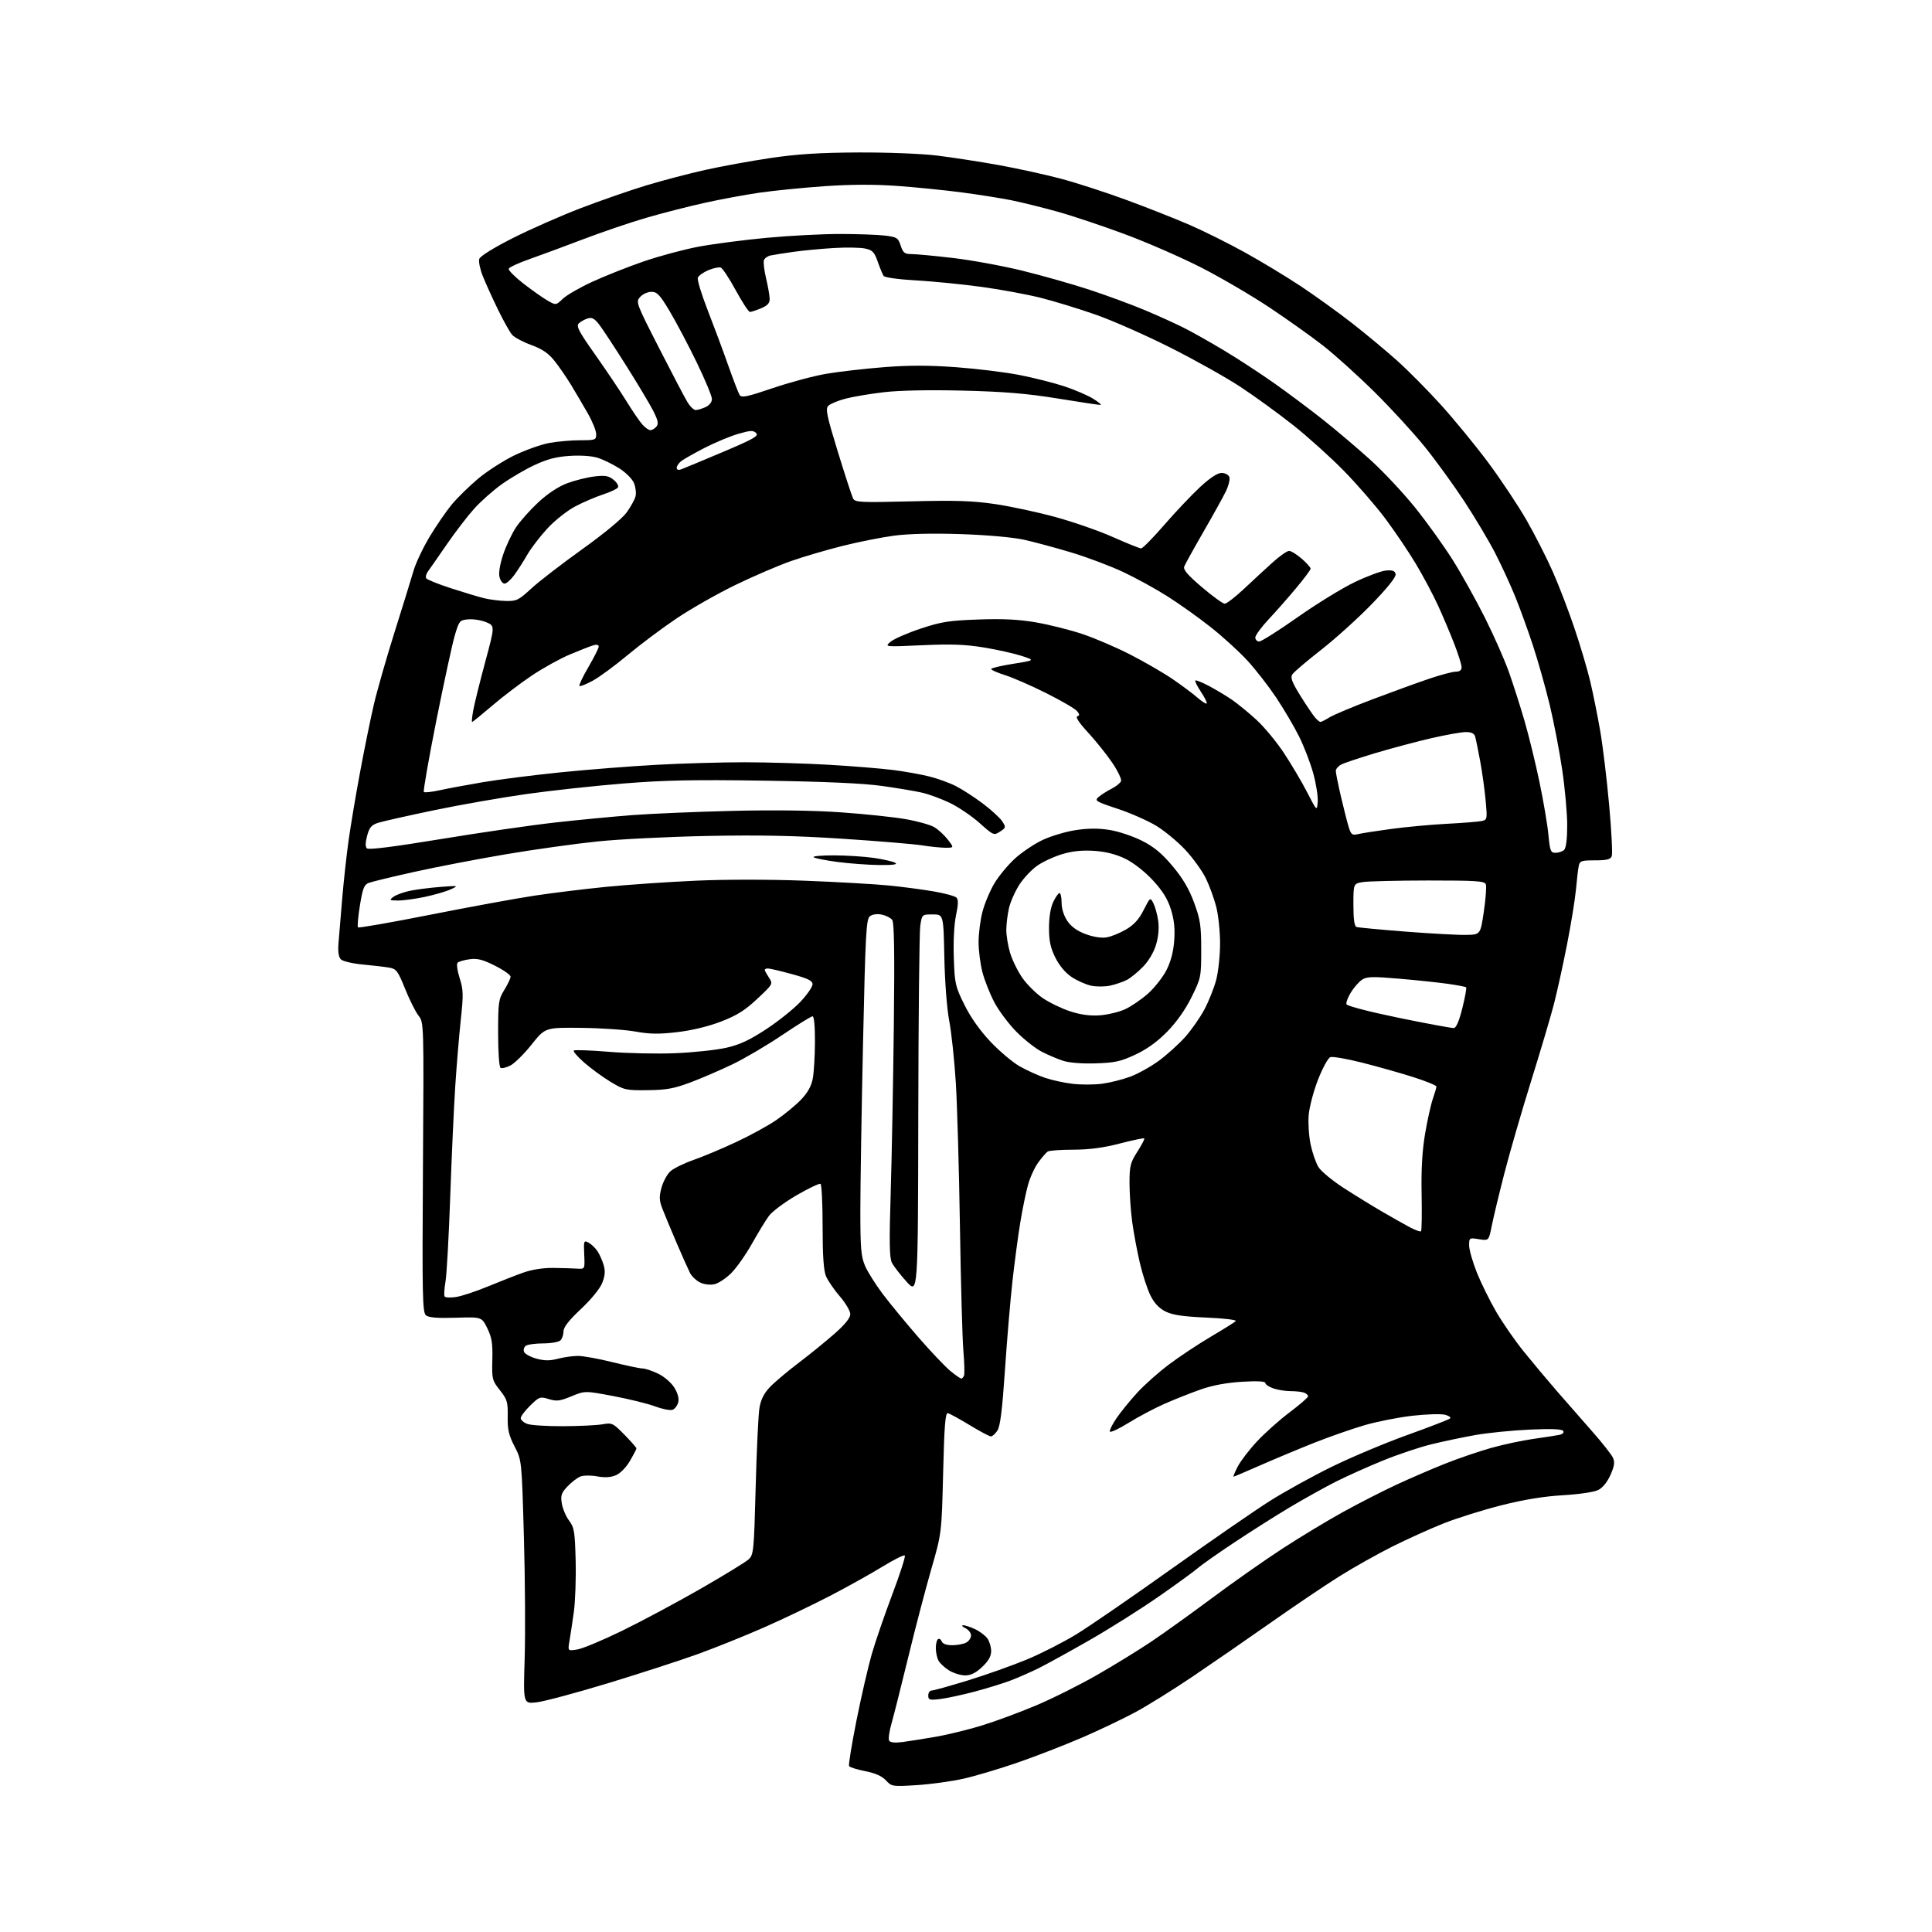 <?xml version="1.0" encoding="UTF-8" standalone="no"?>
<svg 
  version="1.1" 
  xmlns="http://www.w3.org/2000/svg" 
  xmlns:xlink="http://www.w3.org/1999/xlink" 
  xmlns:svg="http://www.w3.org/2000/svg"
  xmlns:rdf="http://www.w3.org/1999/02/22-rdf-syntax-ns#"
  xmlns:cc="http://creativecommons.org/ns#"
  xmlns:dc="http://purl.org/dc/elements/1.1/"
  viewBox="0 0 768 768"
  width="768"
  height="768"
>
<style>svg {background-color: white; }</style>"
<path stroke="none" fill="black" fill-rule="evenodd" d="M364.50,709.61C354.74,710.22 354.44,710.18 352.19,707.74C350.62,706.04 347.97,704.86 343.97,704.07C340.72,703.43 337.82,702.53 337.53,702.05C337.24,701.58 338.57,693.39 340.48,683.85C342.39,674.31 345.12,662.45 346.55,657.50C347.98,652.55 351.66,641.86 354.72,633.74C357.79,625.62 360.02,618.69 359.67,618.34C359.32,617.99 355.31,619.99 350.75,622.79C346.20,625.58 336.85,630.79 329.99,634.36C323.12,637.93 311.38,643.55 303.90,646.85C296.41,650.15 284.56,654.92 277.57,657.46C270.57,659.99 254.42,665.24 241.67,669.11C228.93,672.98 216.14,676.40 213.25,676.71C208.00,677.28 208.00,677.28 208.56,659.39C208.87,649.55 208.74,627.77 208.26,611.00C207.40,580.50 207.40,580.50 204.56,575.00C202.24,570.52 201.73,568.31 201.82,563.10C201.92,557.32 201.62,556.31 198.72,552.63C195.64,548.74 195.51,548.21 195.71,540.53C195.88,533.99 195.51,531.67 193.71,528.00C191.50,523.50 191.50,523.50 181.18,523.82C173.83,524.05 170.42,523.77 169.32,522.85C167.94,521.70 167.80,515.12 168.13,464.01C168.50,406.52 168.50,406.45 166.37,403.74C165.20,402.25 162.80,397.47 161.05,393.11C158.14,385.91 157.57,385.15 154.68,384.64C152.93,384.34 148.21,383.78 144.19,383.41C140.16,383.03 136.26,382.12 135.51,381.37C134.58,380.43 134.28,378.33 134.57,374.75C134.80,371.86 135.47,363.88 136.05,357.00C136.63,350.12 137.77,339.77 138.58,334.00C139.39,328.23 141.43,316.07 143.12,307.00C144.80,297.93 147.26,285.84 148.59,280.14C149.92,274.43 153.66,261.38 156.89,251.14C160.12,240.89 163.49,229.98 164.38,226.91C165.27,223.83 168.16,217.73 170.79,213.35C173.42,208.98 177.36,203.24 179.54,200.60C181.72,197.96 186.43,193.35 190.00,190.34C193.57,187.33 200.10,183.13 204.50,181.00C208.90,178.88 215.17,176.66 218.43,176.07C221.70,175.48 227.21,175.00 230.68,175.00C236.69,175.00 237.00,174.88 237.00,172.60C237.00,171.27 235.50,167.56 233.67,164.35C231.84,161.13 228.84,156.03 227.00,153.00C225.16,149.97 222.19,145.66 220.39,143.41C217.99,140.40 215.55,138.74 211.22,137.16C207.97,135.98 204.56,134.17 203.63,133.15C202.70,132.12 200.11,127.51 197.87,122.89C195.63,118.28 192.93,112.31 191.87,109.63C190.81,106.96 190.20,103.94 190.52,102.93C190.87,101.83 196.19,98.52 203.80,94.67C210.79,91.13 223.03,85.74 231.00,82.69C238.97,79.64 250.68,75.58 257.00,73.67C263.32,71.76 273.80,69.01 280.28,67.56C286.76,66.12 298.46,63.98 306.28,62.82C316.87,61.25 325.74,60.68 341.00,60.61C352.69,60.55 366.23,61.08 372.50,61.84C378.55,62.58 389.57,64.28 397.00,65.62C404.43,66.97 415.54,69.40 421.70,71.03C427.87,72.67 439.62,76.48 447.82,79.50C456.03,82.52 467.31,86.98 472.91,89.41C478.50,91.84 488.39,96.76 494.88,100.35C501.36,103.94 511.36,109.98 517.09,113.78C522.81,117.58 532.00,124.20 537.50,128.49C543.00,132.78 551.06,139.49 555.42,143.40C559.78,147.30 567.62,155.22 572.85,161.00C578.08,166.78 586.50,177.05 591.56,183.83C596.61,190.62 603.51,200.98 606.88,206.87C610.25,212.76 614.98,222.06 617.38,227.54C619.79,233.02 623.63,243.06 625.92,249.87C628.22,256.67 631.02,266.12 632.14,270.87C633.27,275.61 635.05,284.45 636.10,290.50C637.15,296.55 638.75,309.86 639.67,320.08C640.59,330.29 641.06,339.41 640.70,340.33C640.20,341.63 638.75,342.00 634.05,342.00C628.62,342.00 627.99,342.22 627.57,344.25C627.31,345.49 626.82,349.65 626.48,353.50C626.13,357.35 624.53,367.25 622.91,375.50C621.29,383.75 618.91,394.55 617.62,399.50C616.32,404.45 612.25,418.18 608.56,430.00C604.87,441.82 600.11,458.25 597.99,466.50C595.87,474.75 593.62,484.14 592.98,487.36C591.81,493.23 591.81,493.23 587.91,492.60C584.07,491.99 584.00,492.03 584.00,495.07C584.00,496.77 585.38,501.62 587.06,505.83C588.75,510.05 592.22,517.10 594.79,521.50C597.36,525.90 602.25,532.96 605.66,537.18C609.06,541.40 614.92,548.40 618.67,552.73C622.43,557.07 628.79,564.33 632.80,568.87C636.82,573.41 640.57,578.17 641.15,579.44C641.98,581.24 641.76,582.74 640.19,586.30C638.95,589.10 637.08,591.41 635.34,592.29C633.70,593.12 627.75,594.00 621.28,594.38C613.66,594.82 605.79,596.11 596.78,598.39C589.47,600.24 579.23,603.45 574.00,605.52C568.77,607.58 559.59,611.73 553.60,614.72C547.60,617.72 538.07,623.07 532.42,626.62C526.77,630.16 514.36,638.54 504.83,645.24C495.30,651.94 481.41,661.52 473.98,666.53C466.54,671.55 456.52,677.79 451.70,680.42C446.89,683.04 437.23,687.66 430.23,690.68C423.23,693.70 411.65,698.19 404.50,700.66C397.35,703.13 387.68,706.01 383.00,707.06C378.32,708.12 370.00,709.26 364.50,709.61zM358.84,692.48C361.40,692.14 367.32,691.20 372.00,690.39C376.68,689.58 384.90,687.57 390.27,685.92C395.64,684.28 405.38,680.67 411.91,677.91C418.45,675.16 429.35,669.70 436.14,665.80C442.94,661.90 452.55,655.99 457.50,652.67C462.45,649.36 473.34,641.55 481.69,635.33C490.04,629.10 502.64,620.25 509.69,615.66C516.74,611.06 527.66,604.46 533.97,600.99C540.27,597.52 549.72,592.69 554.97,590.25C560.21,587.81 568.85,584.07 574.16,581.95C579.48,579.82 587.80,576.97 592.66,575.60C597.52,574.23 605.10,572.61 609.50,571.99C613.90,571.37 618.53,570.66 619.79,570.40C621.15,570.13 621.80,569.49 621.40,568.83C620.92,568.07 616.82,567.90 608.11,568.29C601.17,568.60 591.45,569.57 586.50,570.45C581.55,571.33 573.67,572.98 569.00,574.13C564.33,575.27 555.70,578.16 549.84,580.55C543.97,582.94 535.58,586.70 531.19,588.90C526.80,591.11 518.55,595.70 512.85,599.09C507.16,602.49 497.10,608.86 490.50,613.25C483.90,617.64 477.38,622.24 476.00,623.46C474.62,624.68 467.65,629.75 460.50,634.72C453.35,639.69 440.98,647.49 433.00,652.05C425.02,656.61 416.00,661.58 412.95,663.10C409.90,664.61 404.95,666.79 401.95,667.94C398.95,669.10 392.45,671.11 387.50,672.43C382.55,673.74 376.36,675.07 373.75,675.39C369.49,675.90 369.00,675.76 369.00,673.98C369.00,672.89 369.62,672.00 370.39,672.00C371.15,672.00 377.64,670.19 384.82,667.98C392.00,665.77 402.51,662.03 408.19,659.68C413.86,657.32 422.71,652.81 427.87,649.66C433.02,646.51 450.00,634.83 465.60,623.71C481.21,612.60 498.82,600.43 504.74,596.69C510.66,592.94 521.80,586.79 529.50,583.02C537.20,579.25 550.70,573.57 559.50,570.41C568.30,567.24 575.90,564.31 576.39,563.88C576.89,563.46 575.99,562.78 574.39,562.38C572.80,561.98 567.00,562.16 561.50,562.78C556.00,563.40 547.45,565.08 542.50,566.52C537.55,567.96 528.55,571.10 522.50,573.50C516.45,575.90 506.83,579.92 501.12,582.43C495.41,584.94 490.57,587.00 490.35,587.00C490.14,587.00 490.86,585.24 491.96,583.08C493.06,580.92 496.48,576.43 499.57,573.10C502.65,569.77 508.51,564.54 512.58,561.47C516.66,558.40 520.00,555.51 520.00,555.05C520.00,554.59 519.29,553.94 518.42,553.61C517.55,553.27 515.14,553.00 513.07,553.00C510.99,553.00 507.88,552.51 506.15,551.90C504.42,551.30 503.00,550.34 503.00,549.77C503.00,549.08 499.83,548.91 493.75,549.27C487.71,549.63 482.07,550.67 477.49,552.27C473.63,553.62 467.14,556.18 463.06,557.97C458.99,559.76 452.47,563.21 448.58,565.63C444.69,568.05 441.36,569.59 441.18,569.05C441.00,568.51 442.23,566.08 443.90,563.65C445.57,561.22 449.23,556.72 452.03,553.66C454.83,550.59 460.49,545.55 464.61,542.45C468.73,539.35 476.22,534.38 481.25,531.40C486.29,528.43 490.79,525.61 491.25,525.15C491.72,524.68 486.48,524.05 479.61,523.76C470.27,523.35 466.16,522.75 463.35,521.36C460.78,520.09 458.88,518.08 457.34,515.00C456.10,512.52 454.19,506.68 453.10,502.00C452.01,497.32 450.64,489.98 450.06,485.68C449.48,481.38 449.00,474.44 449.00,470.27C449.00,463.47 449.33,462.17 452.13,457.80C453.85,455.12 455.08,452.75 454.87,452.53C454.65,452.32 450.27,453.24 445.13,454.57C438.58,456.27 433.04,457.00 426.64,457.02C421.61,457.02 417.03,457.36 416.45,457.77C415.87,458.17 414.22,460.07 412.79,462.00C411.35,463.93 409.49,467.98 408.65,471.00C407.81,474.02 406.42,480.77 405.57,486.00C404.71,491.23 403.33,501.57 402.50,509.00C401.66,516.42 400.31,532.36 399.50,544.41C398.42,560.42 397.61,566.94 396.49,568.66C395.65,569.95 394.48,571.00 393.91,571.00C393.33,571.00 389.53,568.98 385.47,566.51C381.40,564.04 377.50,561.91 376.79,561.76C375.78,561.56 375.37,566.70 374.91,585.50C374.32,609.50 374.32,609.50 370.13,624.00C367.83,631.98 363.71,647.73 360.98,659.00C358.24,670.27 355.27,682.04 354.38,685.14C353.48,688.25 353.07,691.30 353.46,691.94C353.93,692.70 355.78,692.88 358.84,692.48zM383.68,666.00C381.93,665.99 379.07,665.12 377.31,664.05C375.56,662.98 373.65,661.21 373.06,660.12C372.48,659.03 372.00,656.78 372.00,655.12C372.00,653.47 372.40,651.87 372.90,651.56C373.39,651.26 374.05,651.68 374.36,652.51C374.73,653.45 376.27,654.00 378.53,654.00C380.51,654.00 383.00,653.53 384.07,652.96C385.13,652.40 386.00,651.11 386.00,650.12C386.00,649.12 384.99,647.82 383.75,647.22C382.51,646.62 382.11,646.10 382.85,646.07C383.59,646.03 385.74,646.73 387.63,647.63C389.52,648.53 391.73,650.20 392.53,651.35C393.34,652.50 394.00,654.75 394.00,656.35C394.00,658.40 392.93,660.27 390.43,662.63C387.91,665.00 385.92,666.00 383.68,666.00zM229.51,655.69C231.61,655.35 239.67,651.98 247.42,648.20C255.16,644.42 269.15,636.93 278.50,631.56C287.85,626.19 296.44,620.93 297.59,619.87C299.57,618.05 299.72,616.58 300.39,591.23C300.77,576.53 301.45,562.34 301.89,559.70C302.46,556.30 303.68,553.88 306.10,551.34C307.97,549.39 313.10,545.06 317.50,541.73C321.90,538.40 328.31,533.19 331.75,530.16C335.95,526.46 338.00,523.90 338.00,522.38C338.00,521.14 336.13,517.97 333.85,515.33C331.57,512.69 329.10,509.08 328.35,507.30C327.40,505.03 327.00,499.17 327.00,487.59C327.00,478.53 326.63,470.89 326.17,470.61C325.72,470.32 321.43,472.36 316.65,475.14C311.88,477.91 306.93,481.60 305.66,483.34C304.38,485.08 301.35,490.05 298.92,494.38C296.49,498.71 292.79,503.97 290.70,506.06C288.61,508.15 285.59,510.15 283.99,510.50C282.30,510.87 279.92,510.59 278.32,509.82C276.81,509.09 274.99,507.38 274.28,506.00C273.58,504.62 271.17,499.23 268.93,494.00C266.69,488.77 264.17,482.70 263.32,480.50C262.04,477.20 261.98,475.74 262.95,472.14C263.60,469.74 265.18,466.82 266.46,465.64C267.74,464.46 271.88,462.42 275.65,461.11C279.42,459.80 287.04,456.60 292.59,454.00C298.15,451.41 305.35,447.47 308.59,445.24C311.84,443.02 316.24,439.39 318.37,437.18C321.02,434.44 322.50,431.81 323.07,428.84C323.54,426.45 323.93,419.89 323.96,414.25C323.98,408.03 323.61,404.00 323.00,404.00C322.44,404.00 317.04,407.34 311.00,411.41C304.95,415.49 296.07,420.72 291.25,423.04C286.44,425.36 278.90,428.61 274.50,430.26C267.90,432.74 264.91,433.28 257.43,433.36C248.76,433.46 248.11,433.31 242.62,429.99C239.47,428.07 234.78,424.64 232.19,422.36C229.61,420.08 227.76,417.94 228.08,417.61C228.40,417.28 234.70,417.50 242.08,418.11C249.46,418.72 261.38,418.97 268.57,418.66C275.76,418.36 284.84,417.38 288.74,416.49C294.11,415.27 297.98,413.46 304.67,409.06C309.53,405.86 315.64,400.95 318.25,398.16C320.86,395.37 323.00,392.27 323.00,391.27C323.00,389.85 321.22,388.98 314.75,387.21C310.21,385.97 305.94,384.97 305.25,384.98C304.56,384.99 304.00,385.24 304.00,385.54C304.00,385.83 304.75,387.21 305.66,388.61C307.32,391.14 307.30,391.17 301.02,397.06C296.12,401.65 292.92,403.66 286.64,406.08C281.61,408.02 275.03,409.61 269.21,410.29C261.92,411.14 258.27,411.09 252.68,410.07C248.73,409.35 239.03,408.68 231.12,408.59C216.74,408.43 216.74,408.43 211.33,415.21C208.36,418.94 204.58,422.68 202.93,423.53C201.29,424.39 199.50,424.81 198.97,424.48C198.42,424.14 198.00,418.15 198.01,410.69C198.01,398.43 198.18,397.22 200.47,393.50C201.83,391.30 202.95,388.94 202.97,388.26C202.99,387.58 200.22,385.62 196.82,383.91C191.94,381.45 189.80,380.90 186.70,381.31C184.53,381.60 182.37,382.23 181.90,382.70C181.42,383.18 181.78,385.88 182.71,388.79C184.19,393.41 184.25,395.32 183.18,405.26C182.52,411.44 181.53,423.25 180.99,431.50C180.44,439.75 179.54,459.55 178.98,475.50C178.42,491.45 177.57,506.75 177.09,509.50C176.61,512.25 176.45,514.89 176.74,515.36C177.02,515.83 179.11,515.92 181.38,515.56C183.64,515.20 189.32,513.31 194.00,511.37C198.68,509.43 204.97,506.97 207.99,505.89C211.44,504.67 215.89,503.97 219.99,504.02C223.57,504.07 227.85,504.19 229.50,504.30C232.50,504.50 232.50,504.50 232.24,498.71C231.99,493.18 232.07,492.96 233.99,493.99C235.09,494.59 236.69,496.12 237.53,497.41C238.38,498.70 239.48,501.20 239.99,502.97C240.66,505.31 240.50,507.22 239.37,510.03C238.48,512.27 234.93,516.61 230.91,520.37C226.13,524.86 224.00,527.59 224.00,529.23C224.00,530.53 223.46,532.14 222.80,532.80C222.14,533.46 219.10,534.01 216.05,534.02C213.00,534.02 209.87,534.43 209.10,534.91C208.34,535.40 207.98,536.49 208.30,537.35C208.63,538.20 210.83,539.42 213.20,540.07C216.42,540.95 218.57,540.97 221.76,540.12C224.11,539.51 227.71,539.00 229.77,539.00C231.82,539.00 238.00,540.12 243.50,541.49C249.00,542.86 254.37,543.98 255.43,543.99C256.50,543.99 259.29,544.93 261.65,546.07C264.07,547.24 266.85,549.65 268.06,551.60C269.43,553.82 269.99,555.91 269.61,557.42C269.28,558.72 268.28,560.06 267.37,560.41C266.47,560.76 263.37,560.16 260.49,559.08C257.61,558.01 250.14,556.16 243.89,554.98C232.52,552.83 232.52,552.83 227.16,555.05C222.58,556.95 221.27,557.11 218.17,556.16C214.70,555.10 214.37,555.21 210.77,558.73C208.70,560.75 207.00,563.00 207.00,563.73C207.00,564.45 208.15,565.49 209.57,566.02C210.98,566.56 217.39,566.97 223.82,566.94C230.24,566.91 237.29,566.57 239.49,566.18C243.29,565.50 243.68,565.69 248.24,570.34C250.86,573.01 253.00,575.45 253.00,575.76C253.00,576.07 251.83,578.32 250.41,580.75C248.89,583.33 246.56,585.70 244.81,586.44C242.75,587.30 240.40,587.44 237.39,586.88C234.96,586.43 231.97,586.45 230.74,586.93C229.51,587.41 227.20,589.17 225.61,590.85C223.13,593.47 222.81,594.44 223.33,597.67C223.67,599.74 224.97,602.80 226.22,604.47C228.27,607.19 228.53,608.82 228.83,620.37C229.01,627.45 228.68,636.67 228.10,640.87C227.51,645.07 226.73,650.26 226.36,652.41C225.69,656.31 225.69,656.31 229.51,655.69zM382.12,548.00C382.49,548.00 382.99,547.44 383.23,546.75C383.48,546.06 383.36,541.67 382.96,537.00C382.56,532.33 381.94,510.05 381.59,487.50C381.24,464.95 380.50,439.23 379.95,430.35C379.39,421.47 378.22,410.44 377.34,405.85C376.41,400.99 375.60,390.40 375.39,380.50C375.04,363.50 375.04,363.50 370.77,363.50C366.50,363.50 366.50,363.50 365.82,368.00C365.45,370.48 365.09,404.45 365.03,443.50C364.91,514.50 364.91,514.50 360.38,509.50C357.90,506.75 355.28,503.38 354.57,502.00C353.56,500.03 353.45,494.04 354.07,474.00C354.50,459.98 355.05,430.18 355.31,407.79C355.65,378.26 355.46,366.68 354.64,365.63C354.01,364.84 352.14,363.91 350.48,363.56C348.65,363.19 346.81,363.45 345.80,364.22C344.33,365.36 344.03,370.85 343.07,414.50C342.48,441.45 342.00,471.45 342.00,481.17C342.00,496.19 342.28,499.49 343.87,503.19C344.89,505.58 348.11,510.68 351.01,514.52C353.92,518.36 360.29,526.09 365.17,531.70C370.06,537.31 375.72,543.27 377.75,544.95C379.79,546.63 381.76,548.00 382.12,548.00zM564.88,489.45C565.16,489.17 565.26,482.52 565.11,474.67C564.92,464.76 565.35,457.37 566.52,450.54C567.44,445.13 568.83,438.91 569.60,436.72C570.37,434.54 571.00,432.38 571.00,431.92C571.00,431.47 566.84,429.77 561.75,428.15C556.66,426.53 547.53,423.95 541.46,422.42C535.39,420.88 529.70,419.90 528.81,420.24C527.92,420.58 525.73,424.60 523.94,429.18C522.15,433.76 520.47,440.11 520.22,443.31C519.96,446.50 520.31,451.76 521.00,455.00C521.69,458.23 523.08,462.24 524.09,463.91C525.11,465.58 529.67,469.35 534.22,472.29C538.77,475.22 545.65,479.46 549.50,481.69C553.35,483.93 558.27,486.70 560.44,487.86C562.61,489.01 564.61,489.73 564.88,489.45zM438.13,430.80C441.23,430.39 446.28,429.12 449.36,427.97C452.43,426.82 457.55,423.96 460.72,421.62C463.90,419.28 468.55,415.08 471.05,412.30C473.55,409.51 477.03,404.55 478.77,401.28C480.51,398.01 482.63,392.69 483.47,389.46C484.31,386.23 485.00,379.72 485.00,375.00C485.00,370.28 484.31,363.74 483.47,360.46C482.63,357.18 480.78,352.12 479.37,349.20C477.96,346.29 474.33,341.23 471.31,337.97C468.29,334.70 463.04,330.35 459.66,328.29C456.27,326.23 449.32,323.17 444.20,321.48C435.53,318.61 435.02,318.29 436.70,316.82C437.69,315.95 439.99,314.49 441.80,313.57C443.62,312.65 445.34,311.27 445.63,310.51C445.92,309.75 444.33,306.43 442.09,303.13C439.85,299.83 435.52,294.44 432.48,291.15C429.05,287.45 427.44,285.02 428.23,284.75C429.23,284.41 429.21,283.97 428.11,282.64C427.34,281.71 421.85,278.52 415.91,275.54C409.97,272.57 402.61,269.35 399.56,268.39C396.50,267.42 394.00,266.33 394.00,265.95C394.00,265.57 397.94,264.63 402.75,263.87C411.50,262.48 411.50,262.48 406.03,260.70C403.02,259.73 396.27,258.23 391.03,257.37C383.71,256.17 378.02,255.96 366.53,256.49C351.57,257.17 351.57,257.17 354.03,255.10C355.39,253.96 360.77,251.61 366.00,249.88C374.23,247.15 377.30,246.67 389.00,246.26C398.86,245.91 405.05,246.23 411.96,247.43C417.16,248.33 425.44,250.42 430.35,252.06C435.26,253.71 443.83,257.39 449.39,260.25C454.95,263.10 462.43,267.43 466.00,269.86C469.57,272.29 474.01,275.60 475.86,277.20C477.70,278.81 479.42,279.91 479.68,279.65C479.94,279.39 478.93,277.33 477.43,275.07C475.93,272.81 474.91,270.76 475.16,270.51C475.41,270.26 477.84,271.23 480.56,272.67C483.28,274.11 487.36,276.56 489.64,278.11C491.91,279.67 496.30,283.25 499.39,286.08C502.49,288.90 507.44,294.88 510.40,299.36C513.36,303.84 517.52,310.88 519.64,315.00C523.50,322.50 523.50,322.50 523.81,318.75C523.98,316.69 523.19,311.60 522.05,307.46C520.91,303.31 518.36,296.67 516.38,292.71C514.40,288.74 510.31,281.81 507.30,277.29C504.28,272.78 499.15,266.17 495.88,262.61C492.62,259.05 486.02,253.04 481.22,249.26C476.43,245.47 468.71,239.98 464.08,237.05C459.45,234.11 451.58,229.78 446.58,227.43C441.59,225.07 432.32,221.57 426.00,219.66C419.67,217.75 411.12,215.45 407.00,214.54C402.59,213.58 392.29,212.66 382.00,212.32C370.82,211.95 361.25,212.17 355.50,212.92C350.55,213.58 341.32,215.40 335.00,216.99C328.68,218.57 319.45,221.28 314.50,223.01C309.55,224.74 299.63,229.00 292.47,232.47C285.30,235.94 274.72,241.95 268.97,245.82C263.21,249.69 254.45,256.25 249.50,260.39C244.55,264.53 238.33,269.11 235.68,270.56C233.03,272.01 230.63,272.96 230.34,272.68C230.06,272.39 231.66,269.00 233.91,265.15C236.16,261.30 238.00,257.64 238.00,257.01C238.00,256.29 237.17,256.12 235.75,256.55C234.51,256.92 230.37,258.55 226.55,260.16C222.73,261.76 215.98,265.49 211.55,268.45C207.12,271.40 200.03,276.78 195.78,280.41C191.54,284.03 187.89,287.00 187.67,287.00C187.45,287.00 187.66,284.86 188.14,282.25C188.62,279.64 190.76,271.04 192.88,263.15C196.75,248.79 196.75,248.79 193.28,247.34C191.37,246.54 188.18,246.03 186.21,246.20C182.74,246.49 182.54,246.72 180.81,252.50C179.83,255.80 176.52,271.04 173.46,286.37C170.41,301.70 168.17,314.50 168.49,314.82C168.80,315.14 171.64,314.83 174.78,314.14C177.93,313.44 185.68,312.00 192.00,310.93C198.32,309.85 212.28,308.09 223.00,307.00C233.72,305.92 250.82,304.57 261.00,304.02C271.18,303.46 286.93,303.01 296.00,303.01C305.07,303.02 320.15,303.47 329.50,304.01C338.85,304.55 350.32,305.49 355.00,306.08C359.68,306.68 366.17,307.84 369.43,308.66C372.69,309.48 377.42,311.19 379.94,312.47C382.47,313.75 387.28,316.86 390.65,319.39C394.01,321.92 397.50,325.11 398.39,326.47C399.94,328.84 399.90,329.02 397.53,330.57C395.10,332.17 394.92,332.09 389.42,327.19C386.33,324.43 381.03,320.84 377.65,319.20C374.27,317.57 369.25,315.71 366.50,315.09C363.75,314.46 356.55,313.25 350.50,312.41C343.16,311.38 327.68,310.69 304.00,310.33C276.03,309.90 264.15,310.13 248.00,311.44C236.72,312.34 219.40,314.22 209.50,315.61C199.60,317.00 182.95,319.91 172.50,322.09C162.05,324.27 152.05,326.52 150.27,327.09C147.66,327.94 146.83,328.92 145.95,332.20C145.23,334.87 145.19,336.59 145.84,337.24C146.49,337.89 156.52,336.63 175.16,333.56C190.75,330.99 211.15,328.03 220.50,326.98C229.85,325.93 243.80,324.59 251.50,324.01C259.20,323.42 277.20,322.67 291.50,322.33C308.13,321.94 323.62,322.15 334.50,322.93C343.85,323.59 355.32,324.80 359.99,325.62C364.66,326.43 369.78,327.86 371.37,328.80C372.96,329.73 375.39,331.96 376.76,333.75C379.26,337.00 379.26,337.00 375.88,336.99C374.02,336.99 369.80,336.56 366.50,336.04C363.20,335.52 349.02,334.34 335.00,333.42C316.25,332.19 302.08,331.89 281.50,332.30C266.10,332.60 246.30,333.58 237.50,334.49C228.70,335.39 212.28,337.69 201.00,339.60C189.72,341.51 173.38,344.65 164.67,346.59C155.97,348.52 147.85,350.49 146.62,350.95C144.74,351.67 144.18,353.09 143.07,359.94C142.34,364.42 142.00,368.33 142.31,368.64C142.62,368.95 155.61,366.68 171.19,363.59C186.76,360.51 205.35,357.10 212.50,356.03C219.65,354.95 232.47,353.37 241.00,352.53C249.53,351.68 265.50,350.59 276.50,350.09C288.35,349.56 306.08,349.56 320.00,350.10C332.93,350.60 348.00,351.46 353.51,352.01C359.01,352.56 367.03,353.63 371.32,354.38C375.62,355.12 379.62,356.22 380.22,356.82C380.99,357.59 380.94,359.58 380.03,363.84C379.28,367.37 378.92,374.23 379.15,380.72C379.50,391.01 379.74,392.09 383.36,399.40C385.81,404.38 389.53,409.65 393.71,414.07C397.29,417.87 402.54,422.29 405.36,423.89C408.19,425.49 412.75,427.56 415.50,428.48C418.25,429.41 423.20,430.47 426.50,430.85C429.80,431.23 435.03,431.21 438.13,430.80zM435.50,422.70C429.97,422.87 424.96,422.47 422.50,421.65C420.30,420.93 416.50,419.30 414.05,418.04C411.60,416.78 407.09,413.22 404.03,410.13C400.97,407.03 397.02,401.76 395.26,398.42C393.50,395.07 391.37,389.69 390.53,386.46C389.69,383.23 389.00,377.84 389.00,374.50C389.00,371.16 389.69,365.74 390.54,362.46C391.39,359.18 393.53,354.09 395.29,351.14C397.06,348.19 400.75,343.74 403.50,341.24C406.25,338.74 411.20,335.43 414.50,333.88C417.80,332.34 423.68,330.58 427.58,329.99C432.50,329.23 436.60,329.21 441.08,329.92C444.61,330.48 450.41,332.42 453.96,334.22C458.77,336.66 461.87,339.23 466.13,344.31C470.19,349.14 472.66,353.34 474.67,358.81C477.14,365.53 477.50,367.90 477.50,377.55C477.50,388.35 477.41,388.78 473.67,396.36C471.23,401.30 467.71,406.29 464.01,410.07C460.09,414.08 455.96,417.06 451.35,419.22C445.49,421.96 443.20,422.47 435.50,422.70zM577.95,408.65C578.89,408.55 580.08,405.74 581.32,400.70C582.38,396.42 583.05,392.72 582.81,392.48C582.57,392.24 579.26,391.61 575.44,391.07C571.62,390.54 562.92,389.62 556.10,389.04C545.61,388.14 543.35,388.20 541.46,389.43C540.23,390.24 538.24,392.50 537.03,394.45C535.82,396.40 535.01,398.54 535.24,399.21C535.46,399.89 544.45,402.22 556.07,404.61C567.31,406.92 577.15,408.74 577.95,408.65zM437.11,403.61C440.20,403.39 444.70,402.33 447.11,401.25C449.53,400.16 453.66,397.36 456.30,395.01C458.94,392.67 462.26,388.44 463.70,385.62C465.43,382.21 466.46,378.28 466.77,373.86C467.12,369.12 466.74,365.57 465.45,361.47C464.14,357.32 462.14,354.10 458.25,349.90C455.05,346.45 450.63,342.99 447.39,341.40C443.73,339.61 439.68,338.57 435.14,338.24C430.44,337.91 426.54,338.28 422.48,339.46C419.26,340.40 414.74,342.46 412.44,344.04C410.14,345.62 406.88,349.07 405.19,351.71C403.50,354.34 401.65,358.52 401.08,361.00C400.51,363.48 400.04,367.33 400.02,369.57C400.01,371.81 400.68,375.93 401.51,378.73C402.34,381.52 404.51,385.97 406.32,388.60C408.13,391.23 411.77,394.87 414.41,396.69C417.05,398.50 421.97,400.89 425.35,402.00C429.55,403.37 433.28,403.88 437.11,403.61zM441.36,391.79C439.23,392.25 435.81,392.27 433.75,391.83C431.69,391.39 428.22,389.85 426.04,388.41C423.53,386.74 421.14,383.91 419.53,380.69C417.57,376.76 417.00,374.08 417.00,368.84C417.00,364.55 417.62,360.77 418.69,358.53C419.61,356.59 420.74,355.00 421.19,355.00C421.63,355.00 422.00,356.73 422.00,358.85C422.00,361.20 422.89,364.02 424.27,366.08C425.80,368.35 428.18,370.07 431.52,371.31C434.54,372.44 437.81,372.96 439.83,372.63C441.66,372.34 445.15,370.93 447.58,369.50C450.77,367.64 452.75,365.46 454.62,361.75C457.22,356.64 457.24,356.62 458.49,359.05C459.18,360.40 460.04,363.52 460.39,366.00C460.81,368.88 460.51,372.30 459.56,375.50C458.65,378.54 456.61,382.00 454.35,384.32C452.31,386.42 449.42,388.77 447.93,389.54C446.43,390.31 443.48,391.32 441.36,391.79zM583.00,371.64C588.50,371.50 588.50,371.50 589.86,362.27C590.61,357.19 590.96,352.35 590.64,351.52C590.15,350.22 586.77,350.00 567.78,350.01C555.53,350.02 543.81,350.30 541.75,350.64C538.00,351.26 538.00,351.26 538.00,359.66C538.00,365.49 538.38,368.19 539.25,368.49C539.94,368.72 548.83,369.56 559.00,370.35C569.17,371.14 579.98,371.72 583.00,371.64zM158.18,357.97C154.80,357.94 154.65,357.82 156.36,356.53C157.38,355.75 160.31,354.68 162.86,354.13C165.41,353.59 170.88,352.89 175.00,352.57C182.30,352.01 182.41,352.04 179.19,353.52C177.38,354.36 172.74,355.71 168.88,356.53C165.02,357.34 160.21,357.99 158.18,357.97zM349.50,343.86C345.10,343.81 337.60,343.26 332.82,342.63C328.05,341.99 323.81,341.15 323.41,340.74C323.00,340.33 326.68,340.01 331.58,340.02C336.49,340.03 343.59,340.49 347.36,341.03C351.13,341.58 354.96,342.45 355.86,342.98C357.00,343.64 355.04,343.91 349.50,343.86zM618.40,339.00C619.61,339.00 621.14,338.46 621.80,337.80C622.55,337.05 623.00,333.37 622.99,328.05C622.99,323.35 622.10,313.43 621.00,306.00C619.91,298.57 617.65,286.88 615.99,280.00C614.32,273.12 611.33,262.55 609.34,256.50C607.35,250.45 604.16,241.68 602.26,237.00C600.35,232.32 596.79,224.61 594.35,219.86C591.91,215.11 586.42,205.88 582.14,199.36C577.87,192.84 570.73,183.00 566.28,177.50C561.83,172.00 552.86,162.23 546.34,155.79C539.83,149.35 530.67,141.09 526.00,137.43C521.33,133.78 511.65,126.90 504.50,122.14C497.35,117.39 485.20,110.28 477.50,106.35C469.80,102.42 456.30,96.51 447.50,93.23C438.70,89.94 426.55,85.87 420.50,84.18C414.45,82.49 406.12,80.43 402.00,79.60C397.88,78.77 389.10,77.38 382.50,76.51C375.90,75.63 364.43,74.48 357.00,73.93C347.82,73.26 338.54,73.28 328.00,74.00C319.48,74.59 307.77,75.75 302.00,76.58C296.23,77.42 286.32,79.25 280.00,80.66C273.68,82.06 263.32,84.71 257.00,86.55C250.68,88.39 239.43,92.21 232.00,95.04C224.57,97.87 214.92,101.44 210.54,102.98C206.16,104.51 202.42,106.25 202.22,106.83C202.03,107.42 204.65,110.06 208.04,112.70C211.44,115.34 215.74,118.37 217.60,119.44C220.99,121.39 220.99,121.39 223.74,118.76C225.26,117.31 230.55,114.26 235.50,111.99C240.45,109.71 249.59,106.09 255.80,103.94C262.02,101.80 271.92,99.14 277.80,98.04C283.69,96.94 295.90,95.36 304.94,94.52C313.98,93.68 327.03,93.00 333.94,93.01C340.85,93.01 348.85,93.30 351.72,93.64C356.54,94.22 357.02,94.52 358.04,97.64C358.99,100.51 359.61,101.00 362.33,101.00C364.07,101.00 371.44,101.69 378.71,102.54C385.97,103.38 398.35,105.64 406.21,107.56C414.07,109.48 426.12,112.90 433.00,115.15C439.88,117.41 449.77,121.05 455.00,123.25C460.23,125.44 467.20,128.60 470.50,130.26C473.80,131.91 481.00,135.97 486.50,139.27C492.00,142.56 501.00,148.44 506.50,152.32C512.00,156.20 520.75,162.75 525.94,166.86C531.13,170.97 539.57,178.13 544.70,182.76C549.83,187.39 557.87,195.98 562.58,201.84C567.28,207.70 573.99,217.05 577.49,222.61C580.98,228.17 586.75,238.52 590.31,245.62C593.87,252.72 598.16,262.45 599.85,267.24C601.54,272.04 604.32,280.72 606.01,286.53C607.70,292.35 610.38,303.27 611.95,310.80C613.53,318.34 615.13,327.76 615.51,331.75C616.14,338.34 616.40,339.00 618.40,339.00zM539.86,331.57C541.31,331.22 547.23,330.30 553.00,329.52C558.77,328.73 568.67,327.82 575.00,327.48C581.33,327.15 587.57,326.66 588.88,326.39C591.22,325.90 591.25,325.75 590.57,318.24C590.19,314.03 589.21,306.96 588.39,302.54C587.57,298.12 586.67,293.71 586.38,292.75C586.03,291.56 584.86,291.00 582.68,291.01C580.93,291.01 574.77,292.11 569.00,293.44C563.23,294.77 553.27,297.42 546.89,299.32C540.50,301.23 534.31,303.30 533.14,303.93C531.96,304.56 531.00,305.69 531.00,306.46C531.00,307.22 531.92,311.82 533.05,316.67C534.18,321.53 535.58,327.01 536.16,328.85C537.09,331.80 537.53,332.12 539.86,331.57zM524.90,287.00C525.23,286.99 526.87,286.16 528.54,285.14C530.21,284.12 537.86,280.91 545.54,278.01C553.22,275.11 563.30,271.44 567.94,269.87C572.58,268.29 577.42,267.00 578.69,267.00C580.23,267.00 581.00,266.41 581.00,265.23C581.00,264.25 579.70,260.09 578.11,255.98C576.51,251.86 573.60,244.98 571.63,240.68C569.66,236.38 565.71,228.96 562.85,224.18C560.00,219.41 554.54,211.32 550.73,206.21C546.92,201.11 539.46,192.51 534.15,187.10C528.84,181.69 519.77,173.53 514.00,168.96C508.23,164.40 498.87,157.60 493.20,153.86C487.54,150.12 474.94,143.05 465.20,138.16C455.47,133.26 442.10,127.36 435.50,125.06C428.90,122.75 419.14,119.76 413.81,118.41C408.48,117.06 397.91,115.10 390.31,114.06C382.71,113.01 370.98,111.85 364.24,111.47C357.07,111.06 351.67,110.31 351.24,109.66C350.83,109.05 349.79,106.52 348.92,104.05C347.58,100.21 346.84,99.44 343.92,98.80C342.04,98.39 336.45,98.29 331.50,98.59C326.55,98.88 319.35,99.56 315.50,100.10C311.65,100.65 307.54,101.29 306.36,101.54C305.18,101.78 303.98,102.62 303.68,103.40C303.38,104.17 303.76,107.44 304.53,110.65C305.30,113.87 305.94,117.54 305.96,118.80C305.99,120.50 305.09,121.48 302.53,122.55C300.62,123.35 298.64,124.00 298.11,124.00C297.59,124.00 295.06,120.15 292.49,115.43C289.93,110.72 287.24,106.65 286.53,106.37C285.82,106.10 283.60,106.56 281.60,107.39C279.61,108.23 277.72,109.58 277.40,110.39C277.09,111.20 278.83,116.96 281.27,123.18C283.70,129.41 287.36,139.24 289.40,145.03C291.44,150.81 293.51,156.20 294.00,157.00C294.76,158.22 296.85,157.79 307.20,154.28C313.96,151.99 323.55,149.42 328.50,148.58C333.45,147.74 343.72,146.56 351.33,145.96C361.38,145.17 369.27,145.18 380.20,145.98C388.47,146.59 399.80,147.99 405.37,149.09C410.94,150.18 418.88,152.19 423.00,153.54C427.12,154.90 432.30,157.12 434.50,158.47C436.70,159.83 438.02,160.95 437.43,160.97C436.85,160.99 429.20,159.83 420.43,158.41C408.30,156.44 399.35,155.69 382.93,155.28C369.43,154.95 357.64,155.18 351.41,155.90C345.93,156.54 339.03,157.70 336.06,158.48C333.09,159.27 330.04,160.54 329.27,161.30C328.07,162.50 328.62,165.14 333.06,179.60C335.92,188.90 338.65,197.25 339.12,198.18C339.91,199.69 342.09,199.80 362.25,199.29C380.01,198.85 386.75,199.07 395.65,200.39C401.79,201.30 412.59,203.62 419.65,205.56C426.72,207.49 437.01,211.08 442.52,213.54C448.02,215.99 453.02,218.00 453.62,218.00C454.22,218.00 458.37,213.78 462.85,208.61C467.33,203.45 473.72,196.70 477.05,193.61C481.02,189.94 483.97,188.00 485.59,188.00C486.95,188.00 488.34,188.72 488.68,189.61C489.02,190.49 488.39,193.08 487.28,195.36C486.17,197.64 482.14,204.91 478.33,211.51C474.51,218.12 471.11,224.28 470.75,225.20C470.28,226.44 472.12,228.60 477.80,233.43C482.04,237.03 486.10,239.98 486.84,239.99C487.57,239.99 490.95,237.40 494.34,234.23C497.73,231.05 502.84,226.33 505.71,223.73C508.57,221.13 511.59,219.00 512.42,219.00C513.25,219.00 515.52,220.40 517.47,222.10C519.41,223.81 521.00,225.58 521.00,226.05C521.00,226.51 518.44,229.95 515.31,233.69C512.19,237.44 507.24,243.05 504.31,246.18C501.39,249.30 499.00,252.56 499.00,253.43C499.00,254.29 499.70,255.00 500.56,255.00C501.42,255.00 508.29,250.66 515.81,245.36C523.34,240.06 533.57,233.77 538.55,231.39C543.53,229.01 549.14,226.94 551.01,226.78C553.58,226.57 554.51,226.93 554.78,228.23C555.01,229.35 551.65,233.57 545.32,240.11C539.92,245.69 530.82,253.91 525.10,258.38C519.38,262.84 514.24,267.23 513.68,268.13C512.90,269.38 513.65,271.33 516.96,276.63C519.32,280.41 521.94,284.29 522.78,285.25C523.62,286.21 524.58,287.00 524.90,287.00zM201.12,238.90C205.33,238.99 206.20,238.56 211.12,234.01C214.08,231.27 223.16,224.26 231.30,218.43C240.09,212.14 247.32,206.17 249.08,203.73C250.72,201.47 252.32,198.57 252.64,197.29C252.96,196.01 252.68,193.64 252.01,192.02C251.32,190.37 248.74,187.79 246.14,186.15C243.59,184.54 239.75,182.67 237.61,181.99C235.30,181.25 230.80,180.94 226.50,181.22C221.16,181.56 217.51,182.51 212.50,184.86C208.76,186.60 202.91,190.03 199.49,192.47C196.06,194.91 191.12,199.30 188.50,202.21C185.87,205.12 180.98,211.50 177.61,216.39C174.25,221.27 170.90,226.09 170.16,227.09C169.42,228.08 169.09,229.34 169.42,229.87C169.75,230.41 174.18,232.19 179.26,233.84C184.34,235.49 190.30,237.28 192.50,237.82C194.70,238.35 198.58,238.84 201.12,238.90zM200.56,232.00C199.82,232.00 198.92,230.83 198.56,229.39C198.16,227.79 198.72,224.35 200.00,220.49C201.16,217.03 203.45,212.15 205.11,209.65C206.76,207.15 210.78,202.65 214.02,199.64C217.76,196.18 221.97,193.41 225.49,192.09C228.54,190.95 233.40,189.74 236.28,189.40C240.57,188.89 241.94,189.13 243.91,190.73C245.24,191.80 246.02,193.16 245.65,193.76C245.28,194.36 242.62,195.61 239.74,196.55C236.86,197.48 231.89,199.61 228.71,201.28C225.49,202.97 220.57,206.86 217.63,210.04C214.72,213.18 211.07,217.94 209.53,220.63C207.99,223.31 205.64,226.96 204.31,228.75C202.99,230.54 201.29,232.00 200.56,232.00zM270.75,186.58C271.71,186.24 279.12,183.15 287.22,179.73C299.61,174.49 301.72,173.29 300.58,172.15C299.44,171.01 298.31,171.06 293.43,172.48C290.24,173.40 284.23,175.91 280.07,178.05C275.90,180.20 271.71,182.57 270.75,183.33C269.79,184.10 269.00,185.28 269.00,185.97C269.00,186.73 269.68,186.97 270.75,186.58zM258.55,171.00C259.21,171.00 260.29,170.36 260.93,169.58C261.86,168.46 261.59,167.13 259.67,163.33C258.32,160.67 253.53,152.65 249.02,145.50C244.51,138.35 239.70,131.02 238.33,129.21C236.39,126.65 235.35,126.06 233.67,126.57C232.48,126.92 230.88,127.81 230.11,128.53C228.95,129.64 229.98,131.62 236.73,141.17C241.13,147.40 246.66,155.65 249.03,159.50C251.40,163.35 254.24,167.51 255.34,168.75C256.45,169.99 257.89,171.00 258.55,171.00zM276.53,163.00C277.29,163.00 279.05,162.48 280.45,161.84C282.00,161.13 283.00,159.86 283.00,158.59C282.99,157.44 280.28,150.92 276.97,144.10C273.66,137.28 268.86,128.17 266.29,123.85C262.33,117.19 261.21,116.00 258.96,116.00C257.50,116.00 255.48,116.91 254.48,118.03C252.68,120.01 252.83,120.42 261.95,138.28C267.07,148.30 272.14,157.96 273.21,159.75C274.28,161.54 275.78,163.00 276.53,163.00z" />

</svg>